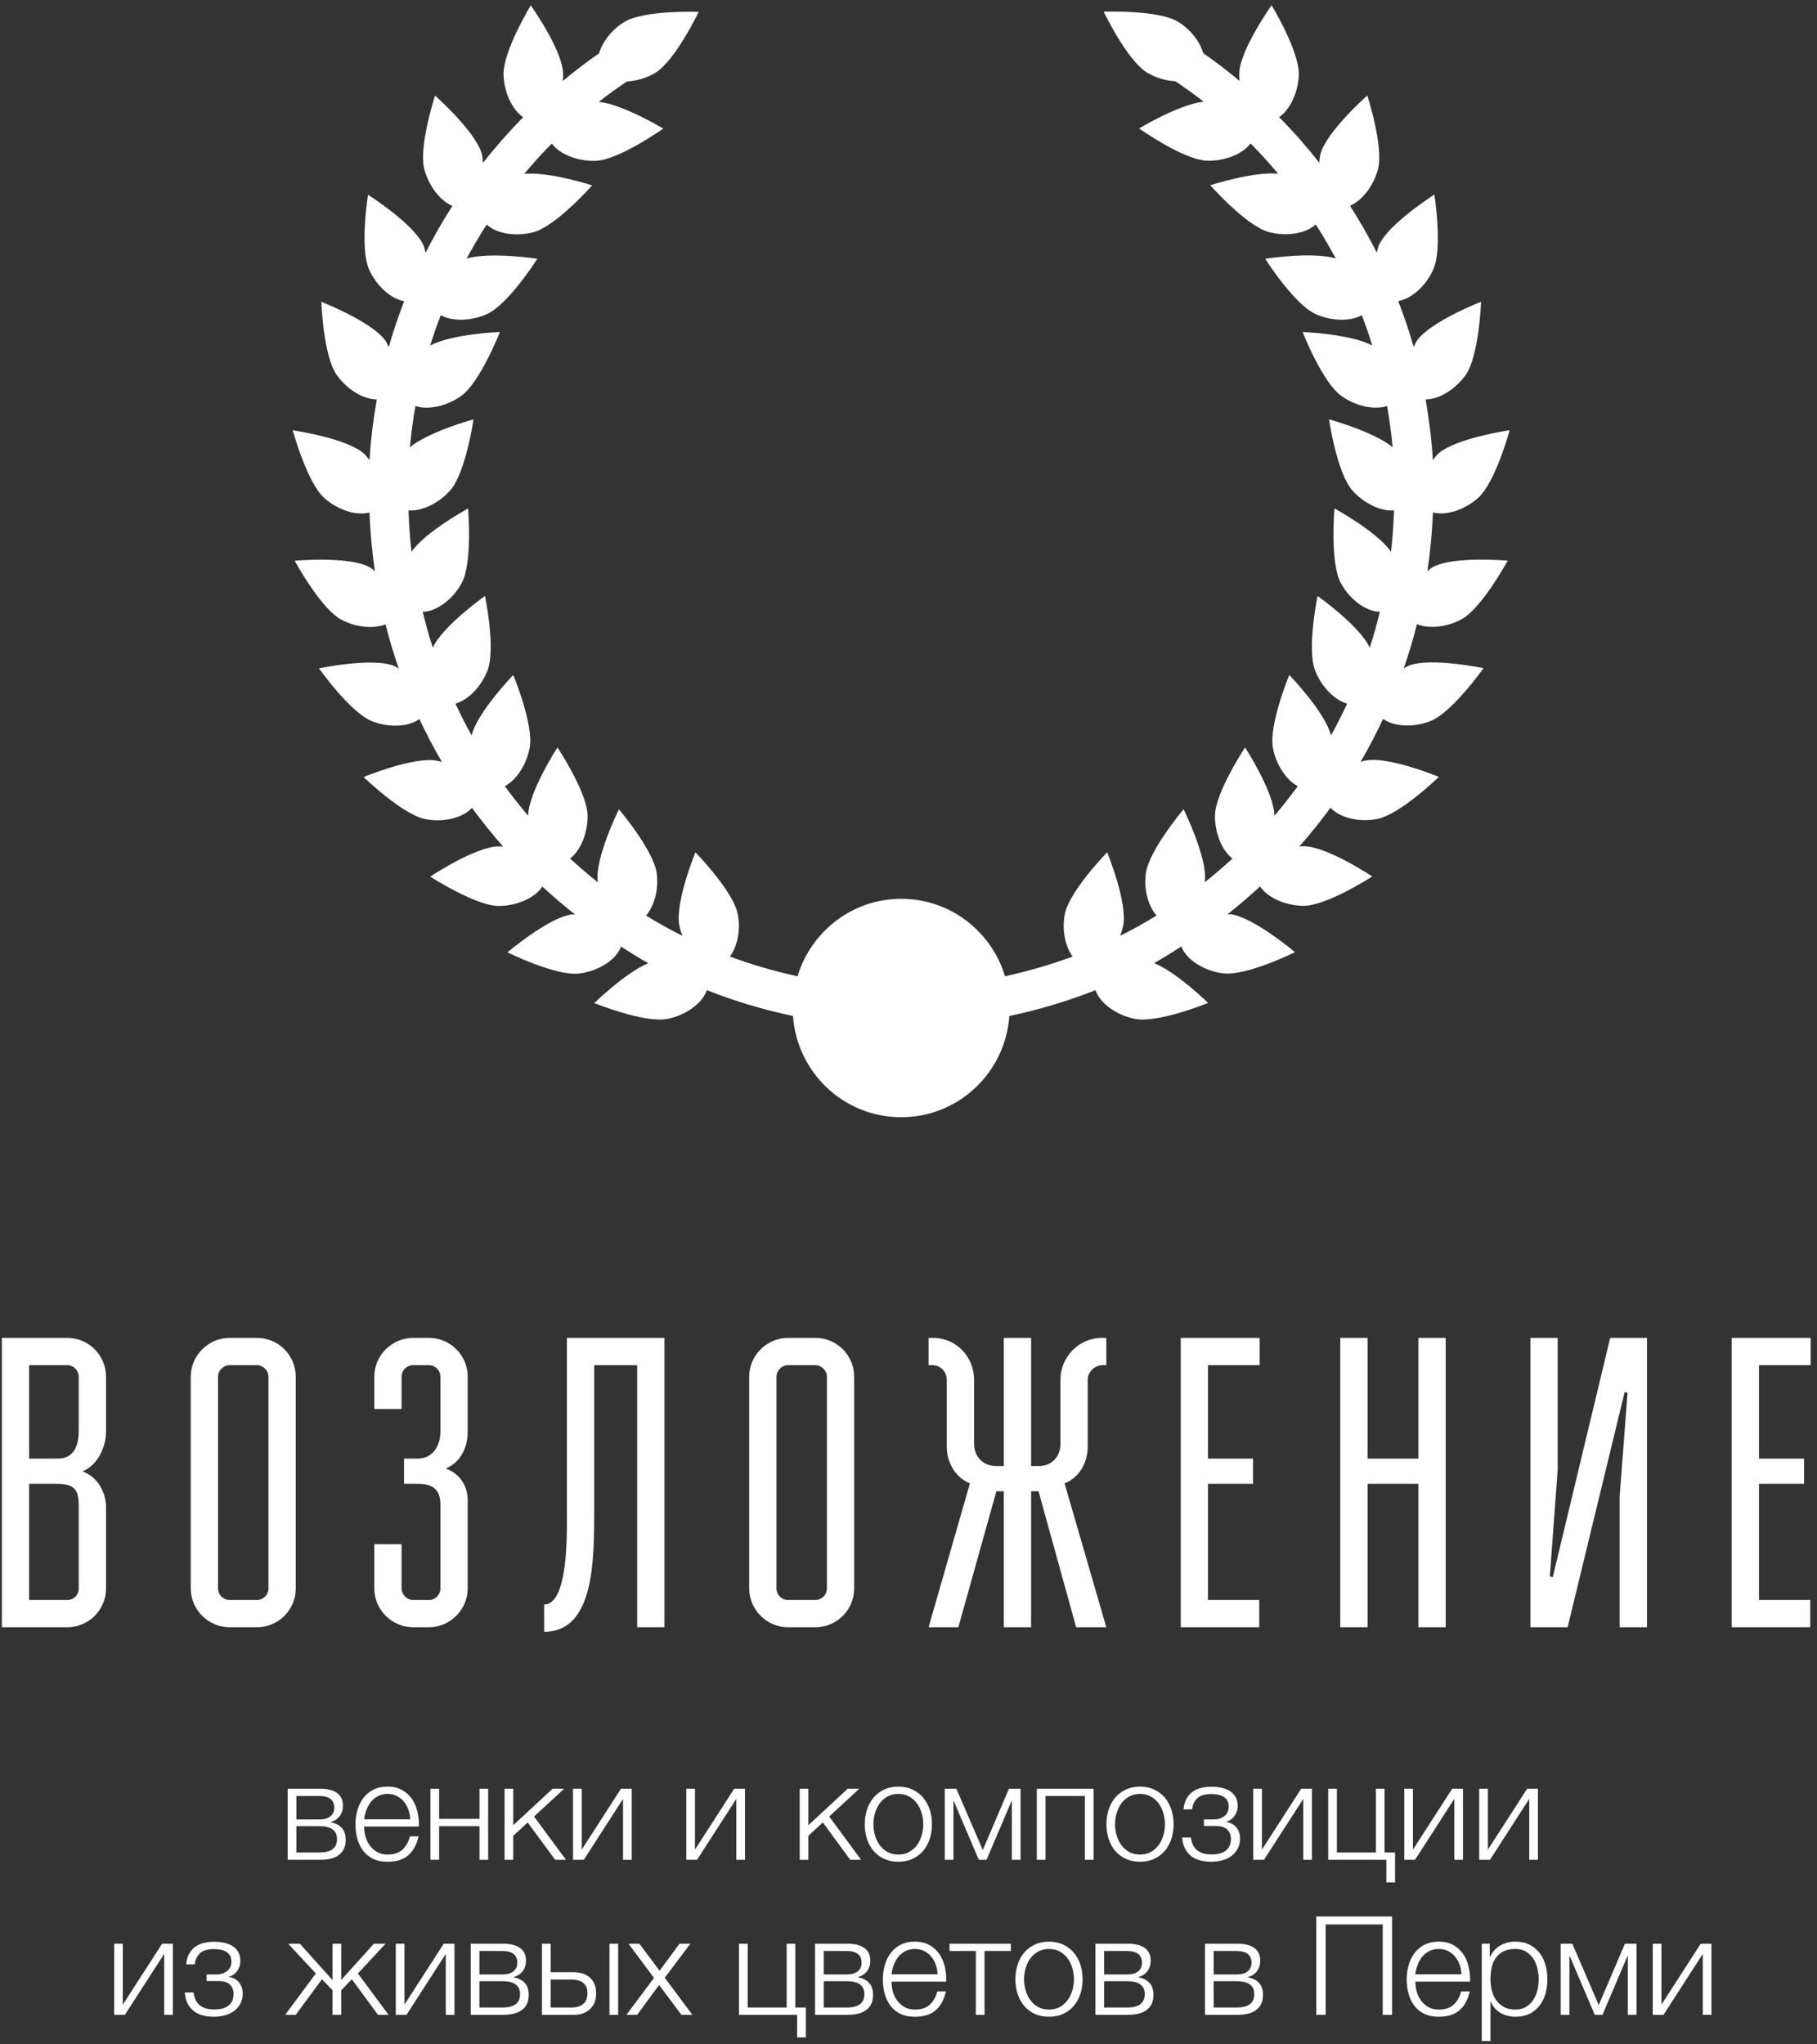 <?xml version="1.0" encoding="UTF-8"?>
<svg width="200px" height="225px" viewBox="0 0 200 225" version="1.1" xmlns="http://www.w3.org/2000/svg" xmlns:xlink="http://www.w3.org/1999/xlink">
    <rect x="0" y="0" width="200" height="225" fill="#333333" stroke="none"/>
    <!-- Generator: Sketch 52.5 (67469) - http://www.bohemiancoding.com/sketch -->
    <title>Group</title>
    <desc>Created with Sketch.</desc>
    <g id="Page-1" stroke="none" stroke-width="1" fill="none" fill-rule="evenodd">
        <g id="Group" transform="translate(0, -1)" fill="#FFFFFF">
            <g id="wreath-copy-2" transform="translate(32.227, 0)">
                <path d="M128.616,69.175 C130.883,67.959 133.726,62.705 133.726,62.705 C133.726,62.705 127.779,62.18 125.512,63.399 C125.289,63.521 125.108,63.702 124.898,63.845 C125.205,61.73 125.411,59.58 125.495,57.397 C126.917,57.78 128.965,57.136 130.45,55.82 C132.381,54.112 133.941,48.35 133.941,48.35 C133.941,48.35 128.036,49.208 126.105,50.916 C125.865,51.126 125.701,51.391 125.491,51.631 C125.356,49.368 125.07,47.147 124.692,44.96 C126.147,44.968 127.956,43.87 129.095,42.276 C130.584,40.177 130.795,34.213 130.795,34.213 C130.795,34.213 125.234,36.383 123.745,38.482 C123.59,38.701 123.506,38.953 123.375,39.189 C122.891,37.468 122.315,35.786 121.676,34.133 C123.131,33.893 124.734,32.467 125.537,30.655 C126.597,28.307 125.655,22.415 125.655,22.415 C125.655,22.415 120.616,25.62 119.564,27.967 C119.442,28.232 119.4,28.518 119.316,28.795 C118.42,27.025 117.432,25.304 116.368,23.643 C117.688,23.092 118.946,21.485 119.438,19.664 C120.12,17.178 118.273,11.508 118.273,11.508 C118.273,11.508 113.798,15.458 113.12,17.943 C113.032,18.259 113.032,18.587 112.994,18.911 C111.61,17.157 110.138,15.479 108.569,13.893 C109.768,13.081 110.664,11.18 110.736,9.254 C110.828,6.684 107.741,1.577 107.741,1.577 C107.741,1.577 104.283,6.448 104.182,9.018 C104.174,9.312 104.182,9.611 104.216,9.901 C102.925,8.833 101.596,7.811 100.216,6.852 C99.842,5.582 98.824,4.231 97.423,3.386 C95.223,2.061 89.259,2.288 89.259,2.288 C89.259,2.288 91.833,7.668 94.041,8.997 C95.017,9.586 96.128,9.88 97.162,9.948 C98.214,10.663 99.257,11.403 100.254,12.189 C97.57,12.475 93.158,15.134 93.158,15.134 C93.158,15.134 98.02,18.587 100.595,18.684 C102.567,18.755 104.561,17.965 105.423,16.783 C106.483,17.847 107.484,18.97 108.46,20.118 C105.751,19.849 100.99,21.388 100.99,21.388 C100.99,21.388 104.935,25.859 107.425,26.537 C109.364,27.062 111.505,26.713 112.595,25.708 C113.385,26.924 114.113,28.169 114.799,29.447 C112.233,28.665 107.034,29.481 107.034,29.481 C107.034,29.481 110.235,34.516 112.582,35.567 C114.332,36.354 116.41,36.392 117.667,35.689 C118.092,36.787 118.475,37.906 118.828,39.037 C116.485,37.746 111.152,37.54 111.152,37.54 C111.152,37.54 113.331,43.096 115.43,44.585 C117.011,45.708 119.072,46.154 120.452,45.679 C120.713,47.172 120.915,48.686 121.062,50.222 C118.975,48.493 114.058,47.151 114.058,47.151 C114.058,47.151 114.921,53.057 116.633,54.979 C117.899,56.409 119.77,57.296 121.213,57.174 C121.158,58.705 121.062,60.228 120.885,61.73 C119.371,59.53 114.664,56.96 114.664,56.96 C114.664,56.96 114.138,62.907 115.362,65.17 C116.342,66.996 118.147,68.308 119.657,68.333 C119.325,69.662 118.971,70.992 118.542,72.283 C117.465,69.894 112.801,66.592 112.801,66.592 C112.801,66.592 111.585,72.439 112.54,74.828 C113.23,76.59 114.677,78.058 116.056,78.441 C115.493,79.631 114.917,80.805 114.273,81.94 C113.663,79.4 109.688,75.286 109.688,75.286 C109.688,75.286 107.404,80.8 107.888,83.328 C108.233,85.171 109.356,86.861 110.622,87.526 C109.802,88.636 108.956,89.726 108.052,90.773 C108.01,88.178 104.822,83.261 104.822,83.261 C104.822,83.261 101.52,88.233 101.503,90.798 C101.495,92.708 102.285,94.618 103.434,95.492 C102.441,96.397 101.419,97.28 100.367,98.113 C100.372,98.062 100.388,98.025 100.393,97.974 C100.7,95.421 98.054,90.067 98.054,90.067 C98.054,90.067 94.201,94.618 93.89,97.167 C93.667,98.925 94.168,100.717 95.072,101.768 C93.768,102.563 92.443,103.312 91.072,103.993 C91.211,103.623 91.333,103.244 91.408,102.853 C91.9,100.325 89.642,94.803 89.642,94.803 C89.642,94.803 85.469,99.072 84.981,101.6 C84.641,103.333 85.015,105.158 85.839,106.273 C83.438,107.177 80.943,107.875 78.403,108.452 C76.91,103.53 72.384,99.922 66.979,99.922 C61.57,99.922 57.048,103.522 55.555,108.452 C53.014,107.884 50.52,107.177 48.118,106.273 C48.943,105.154 49.317,103.333 48.977,101.6 C48.489,99.068 44.316,94.803 44.316,94.803 C44.316,94.803 42.053,100.325 42.55,102.853 C42.625,103.244 42.747,103.623 42.886,103.993 C41.515,103.312 40.186,102.563 38.886,101.768 C39.782,100.717 40.287,98.925 40.068,97.167 C39.757,94.618 35.9,90.067 35.9,90.067 C35.9,90.067 33.258,95.413 33.565,97.974 C33.569,98.025 33.586,98.062 33.59,98.113 C32.535,97.28 31.517,96.401 30.524,95.492 C31.668,94.618 32.463,92.704 32.451,90.798 C32.438,88.224 29.132,83.261 29.132,83.261 C29.132,83.261 25.948,88.178 25.906,90.773 C25.006,89.726 24.156,88.632 23.336,87.526 C24.602,86.861 25.721,85.171 26.07,83.328 C26.558,80.792 24.27,75.286 24.27,75.286 C24.27,75.286 20.295,79.404 19.685,81.94 C19.045,80.8 18.465,79.631 17.906,78.441 C19.289,78.054 20.728,76.59 21.422,74.828 C22.373,72.43 21.157,66.592 21.157,66.592 C21.157,66.592 16.488,69.89 15.411,72.283 C14.982,70.983 14.629,69.662 14.301,68.333 C15.807,68.308 17.611,66.996 18.591,65.17 C19.815,62.903 19.294,56.96 19.294,56.96 C19.294,56.96 14.579,59.53 13.069,61.73 C12.892,60.232 12.795,58.71 12.74,57.174 C14.179,57.296 16.055,56.405 17.321,54.979 C19.033,53.057 19.895,47.151 19.895,47.151 C19.895,47.151 14.982,48.493 12.892,50.222 C13.031,48.691 13.237,47.172 13.502,45.679 C14.877,46.154 16.942,45.708 18.524,44.585 C20.623,43.101 22.797,37.54 22.797,37.54 C22.797,37.54 17.464,37.746 15.121,39.037 C15.474,37.902 15.861,36.787 16.286,35.689 C17.548,36.392 19.626,36.35 21.367,35.567 C23.719,34.52 26.919,29.481 26.919,29.481 C26.919,29.481 21.704,28.678 19.134,29.46 C19.824,28.181 20.556,26.932 21.342,25.721 C22.436,26.722 24.577,27.075 26.516,26.549 C29.001,25.872 32.951,21.401 32.951,21.401 C32.951,21.401 28.181,19.866 25.477,20.135 C26.448,18.987 27.449,17.864 28.509,16.799 C29.376,17.981 31.374,18.768 33.342,18.701 C35.912,18.608 40.779,15.151 40.779,15.151 C40.779,15.151 36.366,12.492 33.683,12.206 C34.684,11.42 35.723,10.684 36.779,9.969 C37.809,9.901 38.924,9.607 39.9,9.018 C42.104,7.689 44.678,2.309 44.678,2.309 C44.678,2.309 38.718,2.078 36.514,3.403 C35.113,4.244 34.095,5.598 33.717,6.864 C32.337,7.823 31.008,8.85 29.721,9.914 C29.746,9.619 29.759,9.325 29.75,9.031 C29.653,6.456 26.196,1.59 26.196,1.59 C26.196,1.59 23.1,6.692 23.197,9.266 C23.268,11.193 24.16,13.094 25.359,13.901 C23.794,15.491 22.322,17.17 20.938,18.924 C20.896,18.6 20.896,18.272 20.812,17.956 C20.135,15.47 15.66,11.521 15.66,11.521 C15.66,11.521 13.809,17.195 14.49,19.676 C14.987,21.502 16.244,23.109 17.569,23.66 C16.505,25.321 15.517,27.033 14.621,28.812 C14.536,28.535 14.494,28.249 14.377,27.984 C13.321,25.637 8.282,22.431 8.282,22.431 C8.282,22.431 7.34,28.32 8.4,30.667 C9.211,32.476 10.814,33.906 12.261,34.146 C11.626,35.794 11.05,37.477 10.562,39.197 C10.431,38.962 10.347,38.709 10.192,38.491 C8.703,36.388 3.142,34.217 3.142,34.217 C3.142,34.217 3.352,40.181 4.845,42.28 C5.981,43.87 7.794,44.972 9.249,44.964 C8.862,47.151 8.581,49.372 8.446,51.635 C8.24,51.395 8.067,51.13 7.832,50.92 C5.905,49.208 0,48.358 0,48.358 C0,48.358 1.556,54.121 3.487,55.828 C4.972,57.145 7.02,57.788 8.442,57.406 C8.526,59.589 8.724,61.734 9.039,63.854 C8.829,63.711 8.652,63.53 8.425,63.408 C6.158,62.184 0.21,62.714 0.21,62.714 C0.21,62.714 3.054,67.963 5.321,69.187 C6.944,70.058 8.9,70.239 10.208,69.713 C10.629,71.37 11.108,72.99 11.668,74.592 C11.479,74.495 11.319,74.357 11.121,74.281 C8.728,73.334 2.885,74.558 2.885,74.558 C2.885,74.558 6.322,79.433 8.719,80.376 C10.578,81.116 12.74,81.002 13.939,80.14 C14.701,81.755 15.521,83.332 16.417,84.868 C16.227,84.813 16.034,84.754 15.84,84.72 C13.312,84.237 7.798,86.521 7.798,86.521 C7.798,86.521 12.084,90.676 14.616,91.16 C16.606,91.539 18.726,91.009 19.727,89.911 C20.808,91.387 21.948,92.805 23.159,94.18 C22.995,94.172 22.835,94.147 22.671,94.151 C20.097,94.168 15.13,97.478 15.13,97.478 C15.13,97.478 20.135,100.721 22.709,100.712 C24.694,100.695 26.667,99.808 27.47,98.576 C28.631,99.644 29.822,100.67 31.062,101.642 C30.953,101.65 30.844,101.625 30.734,101.638 C28.177,101.953 23.63,105.814 23.63,105.814 C23.63,105.814 28.976,108.46 31.529,108.145 C33.645,107.884 35.622,106.63 36.131,105.183 C37.124,105.798 38.099,106.45 39.13,107.009 C36.602,108.06 33.187,111.396 33.187,111.396 C33.187,111.396 38.705,113.638 41.229,113.137 C43.269,112.742 45.107,111.404 45.574,109.974 C48.619,111.181 51.795,112.128 55.059,112.818 C55.5,119.039 60.636,123.96 66.966,123.96 C73.297,123.96 78.432,119.039 78.874,112.818 C82.138,112.128 85.314,111.181 88.363,109.974 C88.822,111.404 90.664,112.742 92.704,113.137 C95.232,113.638 100.754,111.379 100.754,111.379 C100.754,111.379 97.339,108.044 94.811,106.992 C95.842,106.428 96.817,105.793 97.81,105.167 C98.319,106.609 100.3,107.871 102.412,108.128 C104.965,108.443 110.315,105.798 110.315,105.798 C110.315,105.798 105.764,101.936 103.211,101.617 C103.106,101.608 102.992,101.633 102.883,101.625 C104.124,100.653 105.314,99.627 106.475,98.559 C107.278,99.791 109.251,100.679 111.24,100.695 C113.81,100.712 118.82,97.461 118.82,97.461 C118.82,97.461 113.852,94.151 111.278,94.134 C111.114,94.134 110.954,94.155 110.79,94.163 C112.002,92.801 113.142,91.37 114.223,89.894 C115.224,90.992 117.343,91.526 119.333,91.143 C121.865,90.664 126.151,86.504 126.151,86.504 C126.151,86.504 120.637,84.22 118.109,84.699 C117.916,84.737 117.722,84.792 117.533,84.851 C118.429,83.324 119.249,81.747 120.01,80.123 C121.205,80.985 123.367,81.095 125.23,80.359 C127.628,79.417 131.064,74.537 131.064,74.537 C131.064,74.537 125.222,73.318 122.828,74.264 C122.631,74.348 122.471,74.478 122.282,74.575 C122.841,72.981 123.316,71.349 123.741,69.696 C125.037,70.226 126.988,70.045 128.616,69.175 Z" id="Path"></path>
            </g>
            <path d="M0.205,148.246 L7.393,148.246 C9.759,148.246 11.67,150.157 11.67,152.523 L11.67,158.574 C11.67,160.121 10.851,162.214 9.077,162.942 C10.851,163.579 11.67,165.354 11.67,166.9 L11.67,175.818 C11.67,178.184 9.759,180.095 7.393,180.095 L0.205,180.095 L0.205,148.246 Z M6.347,161.532 C8.121,161.532 8.667,160.167 8.667,158.438 L8.667,152.523 C8.667,151.841 8.121,151.249 7.393,151.249 L3.208,151.249 L3.208,161.532 L6.347,161.532 Z M3.208,164.307 L3.208,177.092 L7.393,177.092 C8.121,177.092 8.667,176.546 8.667,175.818 L8.667,166.582 C8.667,164.535 7.712,164.307 6.028,164.307 L3.208,164.307 Z M29.551,152.523 C29.551,151.841 28.959,151.249 28.277,151.249 L25.274,151.249 C24.591,151.249 24,151.841 24,152.523 L24,175.818 C24,176.546 24.591,177.092 25.274,177.092 L28.277,177.092 C28.959,177.092 29.551,176.546 29.551,175.818 L29.551,152.523 Z M32.554,152.523 L32.554,175.818 C32.554,178.184 30.643,180.095 28.277,180.095 L25.274,180.095 C22.954,180.095 20.997,178.184 20.997,175.818 L20.997,152.523 C20.997,150.157 22.954,148.246 25.274,148.246 L28.277,148.246 C30.643,148.246 32.554,150.157 32.554,152.523 Z M41.198,156.072 L41.198,152.523 C41.198,150.157 43.155,148.246 45.475,148.246 L47.204,148.246 C49.57,148.246 51.481,150.157 51.481,152.523 L51.481,158.574 C51.481,160.303 50.707,161.941 49.069,162.624 C50.571,163.17 51.481,164.489 51.481,166.127 L51.481,175.818 C51.481,178.138 49.57,180.095 47.204,180.095 L45.475,180.095 C43.155,180.095 41.198,178.184 41.198,175.818 L41.198,170.95 L44.201,170.95 L44.201,175.818 C44.201,176.5 44.792,177.092 45.475,177.092 L47.204,177.092 C47.932,177.092 48.478,176.5 48.478,175.818 L48.478,166.627 C48.478,164.853 47.568,164.307 45.975,164.307 L44.474,164.307 L44.474,161.532 L45.975,161.532 C47.659,161.532 48.478,160.121 48.478,158.529 L48.478,152.523 C48.478,151.795 47.886,151.249 47.204,151.249 L45.475,151.249 C44.792,151.249 44.201,151.795 44.201,152.523 L44.201,156.072 L41.198,156.072 Z M70.135,180.095 L70.135,151.249 L65.403,151.249 L65.403,167.219 C65.403,172.77 65.403,180.595 59.898,180.595 L59.898,177.592 C62.4,177.592 62.4,170.631 62.4,168.356 L62.4,148.246 L73.137,148.246 L73.137,180.095 L70.135,180.095 Z M91.018,152.523 C91.018,151.841 90.427,151.249 89.744,151.249 L86.741,151.249 C86.059,151.249 85.467,151.841 85.467,152.523 L85.467,175.818 C85.467,176.546 86.059,177.092 86.741,177.092 L89.744,177.092 C90.427,177.092 91.018,176.546 91.018,175.818 L91.018,152.523 Z M94.021,152.523 L94.021,175.818 C94.021,178.184 92.11,180.095 89.744,180.095 L86.741,180.095 C84.421,180.095 82.464,178.184 82.464,175.818 L82.464,152.523 C82.464,150.157 84.421,148.246 86.741,148.246 L89.744,148.246 C92.11,148.246 94.021,150.157 94.021,152.523 Z M119.727,160.212 C119.727,161.941 118.817,163.625 117.179,164.262 L121.774,180.095 L118.453,180.095 L114.313,165.126 L113.494,165.126 L113.494,180.095 L110.491,180.095 L110.491,165.126 L109.672,165.126 L105.486,180.095 L102.21,180.095 L106.76,164.262 C105.122,163.579 104.212,161.941 104.212,160.212 L104.212,152.842 C104.212,152.023 103.575,151.295 102.711,151.249 L102.21,151.249 L102.21,148.246 L102.711,148.246 C105.259,148.246 107.215,150.339 107.215,152.842 L107.215,159.894 C107.215,161.304 108.216,162.351 109.627,162.351 L110.491,162.351 L110.491,148.246 L113.494,148.246 L113.494,162.351 L114.358,162.351 C115.769,162.351 116.724,161.304 116.724,159.939 L116.724,152.842 C116.724,150.339 118.772,148.246 121.274,148.246 L121.774,148.246 L121.774,151.249 L121.274,151.249 C120.455,151.295 119.727,152.023 119.727,152.842 L119.727,160.212 Z M138.654,151.249 L132.967,151.249 L132.967,161.532 L137.926,161.532 L137.926,164.307 L132.967,164.307 L132.967,177.092 L138.609,177.092 L138.609,180.095 L129.964,180.095 L129.964,148.246 L138.654,148.246 L138.654,151.249 Z M159.128,148.246 L159.128,180.095 L156.125,180.095 L156.125,164.307 L150.529,164.307 L150.529,180.095 L147.526,180.095 L147.526,148.246 L150.529,148.246 L150.529,161.532 L156.125,161.532 L156.125,148.246 L159.128,148.246 Z M179.147,154.298 L178.828,154.207 L172.55,180.095 L168.455,180.095 L168.455,148.246 L171.458,148.246 L171.458,162.715 L170.593,174.499 L170.912,174.59 L177.236,148.246 L181.285,148.246 L181.285,180.095 L178.282,180.095 L178.282,165.627 L179.147,154.298 Z M199.302,151.249 L193.615,151.249 L193.615,161.532 L198.574,161.532 L198.574,164.307 L193.615,164.307 L193.615,177.092 L199.257,177.092 L199.257,180.095 L190.612,180.095 L190.612,148.246 L199.302,148.246 L199.302,151.249 Z" id="Возложение-Copy-3"></path>
            <path d="M31.666,197.862 L35.245,197.862 C36.044,197.862 36.661,198.018 37.096,198.332 C37.53,198.645 37.748,199.105 37.748,199.712 C37.748,200.177 37.629,200.566 37.391,200.88 C37.154,201.193 36.823,201.41 36.398,201.532 L36.398,201.562 C36.914,201.653 37.318,201.855 37.611,202.169 C37.905,202.482 38.051,202.927 38.051,203.503 C38.051,204.211 37.814,204.752 37.338,205.126 C36.863,205.5 36.166,205.687 35.245,205.687 L31.666,205.687 L31.666,197.862 Z M35.139,204.883 C35.807,204.883 36.3,204.76 36.618,204.512 C36.936,204.264 37.096,203.893 37.096,203.397 C37.096,202.942 36.936,202.593 36.618,202.351 C36.3,202.108 35.807,201.987 35.139,201.987 L32.622,201.987 L32.622,204.883 L35.139,204.883 Z M35.139,201.244 C35.685,201.244 36.097,201.127 36.375,200.895 C36.653,200.662 36.792,200.349 36.792,199.955 C36.792,199.095 36.241,198.665 35.139,198.665 L32.622,198.665 L32.622,201.244 L35.139,201.244 Z M42.662,205.9 C42.035,205.9 41.499,205.791 41.054,205.573 C40.609,205.356 40.245,205.058 39.962,204.679 C39.679,204.3 39.469,203.862 39.333,203.367 C39.196,202.871 39.128,202.341 39.128,201.774 C39.128,201.259 39.196,200.753 39.333,200.258 C39.469,199.762 39.679,199.32 39.962,198.931 C40.245,198.542 40.609,198.228 41.054,197.991 C41.499,197.753 42.035,197.634 42.662,197.634 C43.288,197.634 43.824,197.761 44.269,198.013 C44.714,198.266 45.076,198.597 45.354,199.007 C45.632,199.416 45.831,199.886 45.953,200.417 C46.074,200.948 46.124,201.486 46.104,202.032 L40.083,202.032 C40.083,202.386 40.131,202.745 40.227,203.109 C40.324,203.473 40.478,203.802 40.69,204.095 C40.902,204.388 41.17,204.631 41.494,204.823 C41.817,205.015 42.207,205.111 42.662,205.111 C43.359,205.111 43.905,204.929 44.3,204.565 C44.694,204.201 44.967,203.716 45.118,203.109 L46.074,203.109 C45.872,203.999 45.5,204.686 44.959,205.172 C44.418,205.657 43.652,205.9 42.662,205.9 Z M45.149,201.228 C45.139,200.864 45.076,200.516 44.959,200.182 C44.843,199.848 44.679,199.553 44.466,199.295 C44.254,199.037 43.996,198.83 43.693,198.673 C43.39,198.516 43.046,198.438 42.662,198.438 C42.267,198.438 41.918,198.516 41.615,198.673 C41.312,198.83 41.054,199.037 40.842,199.295 C40.629,199.553 40.46,199.851 40.334,200.19 C40.207,200.528 40.124,200.875 40.083,201.228 L45.149,201.228 Z M47.378,197.862 L48.334,197.862 L48.334,201.183 L52.777,201.183 L52.777,197.862 L53.733,197.862 L53.733,205.687 L52.777,205.687 L52.777,201.987 L48.334,201.987 L48.334,205.687 L47.378,205.687 L47.378,197.862 Z M55.537,197.862 L56.493,197.862 L56.493,201.881 L60.83,197.862 L62.104,197.862 L58.783,200.925 L62.301,205.687 L61.103,205.687 L58.085,201.577 L56.493,203.048 L56.493,205.687 L55.537,205.687 L55.537,197.862 Z M63.075,197.862 L64.03,197.862 L64.03,204.565 L68.353,197.862 L69.536,197.862 L69.536,205.687 L68.58,205.687 L68.58,198.984 L64.258,205.687 L63.075,205.687 L63.075,197.862 Z M75.541,197.862 L76.497,197.862 L76.497,204.565 L80.819,197.862 L82.002,197.862 L82.002,205.687 L81.046,205.687 L81.046,198.984 L76.724,205.687 L75.541,205.687 L75.541,197.862 Z M88.023,197.862 L88.978,197.862 L88.978,201.881 L93.316,197.862 L94.59,197.862 L91.268,200.925 L94.787,205.687 L93.589,205.687 L90.571,201.577 L88.978,203.048 L88.978,205.687 L88.023,205.687 L88.023,197.862 Z M98.882,205.9 C98.285,205.9 97.757,205.791 97.297,205.573 C96.837,205.356 96.45,205.06 96.136,204.686 C95.823,204.312 95.585,203.875 95.424,203.374 C95.262,202.874 95.181,202.341 95.181,201.774 C95.181,201.218 95.262,200.688 95.424,200.182 C95.585,199.676 95.823,199.237 96.136,198.863 C96.45,198.488 96.837,198.19 97.297,197.968 C97.757,197.745 98.285,197.634 98.882,197.634 C99.478,197.634 100.006,197.745 100.466,197.968 C100.926,198.19 101.313,198.488 101.627,198.863 C101.94,199.237 102.178,199.676 102.339,200.182 C102.501,200.688 102.582,201.218 102.582,201.774 C102.582,202.341 102.501,202.874 102.339,203.374 C102.178,203.875 101.94,204.312 101.627,204.686 C101.313,205.06 100.926,205.356 100.466,205.573 C100.006,205.791 99.478,205.9 98.882,205.9 Z M98.882,205.111 C99.336,205.111 99.736,205.015 100.08,204.823 C100.423,204.631 100.709,204.378 100.936,204.064 C101.164,203.751 101.336,203.395 101.452,202.995 C101.568,202.596 101.627,202.189 101.627,201.774 C101.627,201.36 101.568,200.953 101.452,200.554 C101.336,200.154 101.164,199.798 100.936,199.484 C100.709,199.171 100.423,198.918 100.08,198.726 C99.736,198.534 99.336,198.438 98.882,198.438 C98.427,198.438 98.027,198.534 97.683,198.726 C97.34,198.918 97.054,199.171 96.827,199.484 C96.599,199.798 96.427,200.154 96.311,200.554 C96.195,200.953 96.136,201.36 96.136,201.774 C96.136,202.189 96.195,202.596 96.311,202.995 C96.427,203.395 96.599,203.751 96.827,204.064 C97.054,204.378 97.34,204.631 97.683,204.823 C98.027,205.015 98.427,205.111 98.882,205.111 Z M103.992,197.862 L105.266,197.862 L108.178,204.61 L111.06,197.862 L112.334,197.862 L112.334,205.687 L111.378,205.687 L111.378,199.242 L111.333,199.242 L108.588,205.687 L107.738,205.687 L104.993,199.242 L104.948,199.242 L104.948,205.687 L103.992,205.687 L103.992,197.862 Z M114.123,197.862 L120.372,197.862 L120.372,205.687 L119.416,205.687 L119.416,198.665 L115.079,198.665 L115.079,205.687 L114.123,205.687 L114.123,197.862 Z M125.482,205.9 C124.886,205.9 124.358,205.791 123.898,205.573 C123.438,205.356 123.051,205.06 122.737,204.686 C122.424,204.312 122.186,203.875 122.025,203.374 C121.863,202.874 121.782,202.341 121.782,201.774 C121.782,201.218 121.863,200.688 122.025,200.182 C122.186,199.676 122.424,199.237 122.737,198.863 C123.051,198.488 123.438,198.19 123.898,197.968 C124.358,197.745 124.886,197.634 125.482,197.634 C126.079,197.634 126.607,197.745 127.067,197.968 C127.527,198.19 127.914,198.488 128.227,198.863 C128.541,199.237 128.779,199.676 128.94,200.182 C129.102,200.688 129.183,201.218 129.183,201.774 C129.183,202.341 129.102,202.874 128.94,203.374 C128.779,203.875 128.541,204.312 128.227,204.686 C127.914,205.06 127.527,205.356 127.067,205.573 C126.607,205.791 126.079,205.9 125.482,205.9 Z M125.482,205.111 C125.937,205.111 126.337,205.015 126.681,204.823 C127.024,204.631 127.31,204.378 127.537,204.064 C127.765,203.751 127.937,203.395 128.053,202.995 C128.169,202.596 128.227,202.189 128.227,201.774 C128.227,201.36 128.169,200.953 128.053,200.554 C127.937,200.154 127.765,199.798 127.537,199.484 C127.31,199.171 127.024,198.918 126.681,198.726 C126.337,198.534 125.937,198.438 125.482,198.438 C125.027,198.438 124.628,198.534 124.284,198.726 C123.941,198.918 123.655,199.171 123.427,199.484 C123.2,199.798 123.028,200.154 122.912,200.554 C122.796,200.953 122.737,201.36 122.737,201.774 C122.737,202.189 122.796,202.596 122.912,202.995 C123.028,203.395 123.2,203.751 123.427,204.064 C123.655,204.378 123.941,204.631 124.284,204.823 C124.628,205.015 125.027,205.111 125.482,205.111 Z M133.354,205.9 C132.312,205.9 131.526,205.659 130.995,205.179 C130.464,204.699 130.174,204.049 130.123,203.23 L131.079,203.23 C131.119,203.513 131.19,203.771 131.291,204.004 C131.392,204.236 131.534,204.433 131.716,204.595 C131.898,204.757 132.123,204.881 132.391,204.967 C132.658,205.053 132.985,205.096 133.369,205.096 C133.803,205.096 134.157,205.045 134.43,204.944 C134.703,204.843 134.918,204.709 135.075,204.542 C135.232,204.375 135.34,204.191 135.401,203.989 C135.462,203.786 135.492,203.584 135.492,203.382 C135.492,202.988 135.363,202.654 135.105,202.381 C134.847,202.108 134.42,201.972 133.824,201.972 L132.519,201.972 L132.519,201.244 L133.596,201.244 C134.051,201.244 134.44,201.122 134.764,200.88 C135.088,200.637 135.249,200.283 135.249,199.818 C135.249,199.676 135.227,199.525 135.181,199.363 C135.136,199.201 135.042,199.052 134.9,198.916 C134.759,198.779 134.562,198.668 134.309,198.582 C134.056,198.496 133.728,198.453 133.323,198.453 C132.605,198.453 132.087,198.612 131.769,198.931 C131.45,199.249 131.266,199.651 131.215,200.136 L130.275,200.136 C130.315,199.661 130.427,199.264 130.609,198.946 C130.791,198.627 131.018,198.372 131.291,198.18 C131.564,197.988 131.877,197.852 132.231,197.771 C132.585,197.69 132.954,197.649 133.338,197.649 C133.743,197.649 134.119,197.687 134.468,197.763 C134.817,197.839 135.123,197.96 135.386,198.127 C135.649,198.294 135.856,198.511 136.008,198.779 C136.159,199.047 136.235,199.373 136.235,199.757 C136.235,199.99 136.2,200.202 136.129,200.394 C136.058,200.586 135.965,200.758 135.848,200.91 C135.732,201.062 135.598,201.188 135.446,201.289 C135.295,201.39 135.138,201.456 134.976,201.486 L134.976,201.517 C135.158,201.547 135.34,201.603 135.522,201.683 C135.704,201.764 135.866,201.878 136.008,202.025 C136.149,202.171 136.265,202.353 136.356,202.571 C136.447,202.788 136.493,203.048 136.493,203.352 C136.493,203.776 136.407,204.148 136.235,204.466 C136.063,204.785 135.833,205.05 135.545,205.263 C135.257,205.475 134.923,205.634 134.544,205.74 C134.165,205.846 133.768,205.9 133.354,205.9 Z M137.949,197.862 L138.904,197.862 L138.904,204.565 L143.227,197.862 L144.409,197.862 L144.409,205.687 L143.454,205.687 L143.454,198.984 L139.132,205.687 L137.949,205.687 L137.949,197.862 Z M152.599,205.687 L146.199,205.687 L146.199,197.862 L147.155,197.862 L147.155,204.883 L151.446,204.883 L151.446,197.862 L152.402,197.862 L152.402,204.883 L153.555,204.883 L153.555,208.174 L152.599,208.174 L152.599,205.687 Z M154.571,197.862 L155.526,197.862 L155.526,204.565 L159.848,197.862 L161.031,197.862 L161.031,205.687 L160.076,205.687 L160.076,198.984 L155.754,205.687 L154.571,205.687 L154.571,197.862 Z M162.821,197.862 L163.776,197.862 L163.776,204.565 L168.099,197.862 L169.282,197.862 L169.282,205.687 L168.326,205.687 L168.326,198.984 L164.004,205.687 L162.821,205.687 L162.821,197.862 Z M12.565,214.923 L13.52,214.923 L13.52,221.627 L17.843,214.923 L19.026,214.923 L19.026,222.749 L18.07,222.749 L18.07,216.045 L13.748,222.749 L12.565,222.749 L12.565,214.923 Z M23.575,222.961 C22.534,222.961 21.748,222.721 21.217,222.241 C20.686,221.761 20.396,221.111 20.345,220.292 L21.3,220.292 C21.341,220.575 21.412,220.833 21.513,221.065 C21.614,221.298 21.755,221.495 21.937,221.657 C22.119,221.819 22.344,221.942 22.612,222.028 C22.88,222.114 23.206,222.157 23.591,222.157 C24.025,222.157 24.379,222.107 24.652,222.006 C24.925,221.905 25.14,221.771 25.297,221.604 C25.453,221.437 25.562,221.252 25.623,221.05 C25.683,220.848 25.714,220.646 25.714,220.444 C25.714,220.049 25.585,219.716 25.327,219.443 C25.069,219.17 24.642,219.033 24.045,219.033 L22.741,219.033 L22.741,218.305 L23.818,218.305 C24.273,218.305 24.662,218.184 24.986,217.941 C25.309,217.699 25.471,217.345 25.471,216.88 C25.471,216.738 25.448,216.586 25.403,216.425 C25.357,216.263 25.264,216.114 25.122,215.977 C24.981,215.841 24.784,215.73 24.531,215.644 C24.278,215.558 23.949,215.515 23.545,215.515 C22.827,215.515 22.309,215.674 21.991,215.992 C21.672,216.311 21.488,216.713 21.437,217.198 L20.497,217.198 C20.537,216.723 20.648,216.326 20.83,216.008 C21.012,215.689 21.24,215.434 21.513,215.242 C21.786,215.05 22.099,214.913 22.453,214.832 C22.807,214.751 23.176,214.711 23.56,214.711 C23.965,214.711 24.341,214.749 24.69,214.825 C25.039,214.9 25.345,215.022 25.608,215.189 C25.87,215.355 26.078,215.573 26.229,215.841 C26.381,216.109 26.457,216.435 26.457,216.819 C26.457,217.052 26.421,217.264 26.351,217.456 C26.28,217.648 26.186,217.82 26.07,217.972 C25.954,218.123 25.82,218.25 25.668,218.351 C25.517,218.452 25.36,218.518 25.198,218.548 L25.198,218.578 C25.38,218.609 25.562,218.664 25.744,218.745 C25.926,218.826 26.088,218.94 26.229,219.086 C26.371,219.233 26.487,219.415 26.578,219.632 C26.669,219.85 26.715,220.11 26.715,220.413 C26.715,220.838 26.629,221.209 26.457,221.528 C26.285,221.846 26.055,222.112 25.767,222.324 C25.479,222.536 25.145,222.696 24.766,222.802 C24.387,222.908 23.99,222.961 23.575,222.961 Z M34.768,218.199 L31.719,214.923 L33.009,214.923 L36.603,218.927 L36.603,214.923 L37.558,214.923 L37.558,218.912 L41.153,214.923 L42.442,214.923 L39.393,218.199 L42.775,222.749 L41.608,222.749 L38.726,218.836 L37.558,220.049 L37.558,222.749 L36.603,222.749 L36.603,220.049 L35.435,218.836 L32.554,222.749 L31.386,222.749 L34.768,218.199 Z M43.564,214.923 L44.519,214.923 L44.519,221.627 L48.842,214.923 L50.025,214.923 L50.025,222.749 L49.069,222.749 L49.069,216.045 L44.747,222.749 L43.564,222.749 L43.564,214.923 Z M51.814,214.923 L55.393,214.923 C56.192,214.923 56.809,215.08 57.244,215.393 C57.678,215.707 57.896,216.167 57.896,216.773 C57.896,217.239 57.777,217.628 57.539,217.941 C57.302,218.255 56.971,218.472 56.546,218.593 L56.546,218.624 C57.062,218.715 57.466,218.917 57.759,219.23 C58.052,219.544 58.199,219.989 58.199,220.565 C58.199,221.273 57.961,221.814 57.486,222.188 C57.011,222.562 56.313,222.749 55.393,222.749 L51.814,222.749 L51.814,214.923 Z M55.287,221.945 C55.955,221.945 56.447,221.821 56.766,221.573 C57.084,221.326 57.244,220.954 57.244,220.459 C57.244,220.004 57.084,219.655 56.766,219.412 C56.447,219.17 55.955,219.048 55.287,219.048 L52.77,219.048 L52.77,221.945 L55.287,221.945 Z M55.287,218.305 C55.833,218.305 56.245,218.189 56.523,217.956 C56.801,217.724 56.94,217.41 56.94,217.016 C56.94,216.157 56.389,215.727 55.287,215.727 L52.77,215.727 L52.77,218.305 L55.287,218.305 Z M59.655,214.923 L60.61,214.923 L60.61,218.063 L63.143,218.063 C63.901,218.063 64.503,218.265 64.948,218.669 C65.393,219.074 65.615,219.645 65.615,220.383 C65.615,221.121 65.393,221.7 64.948,222.119 C64.503,222.539 63.901,222.749 63.143,222.749 L59.655,222.749 L59.655,214.923 Z M62.916,221.945 C63.462,221.945 63.889,221.814 64.197,221.551 C64.506,221.288 64.66,220.899 64.66,220.383 C64.66,219.867 64.506,219.486 64.197,219.238 C63.889,218.99 63.462,218.866 62.916,218.866 L60.61,218.866 L60.61,221.945 L62.916,221.945 Z M67.086,214.923 L68.042,214.923 L68.042,222.749 L67.086,222.749 L67.086,214.923 Z M71.985,218.684 L69.179,214.923 L70.377,214.923 L72.607,217.896 L74.791,214.923 L75.989,214.923 L73.168,218.669 L76.216,222.749 L75.003,222.749 L72.546,219.458 L70.135,222.749 L68.952,222.749 L71.985,218.684 Z M87.742,222.749 L81.342,222.749 L81.342,214.923 L82.298,214.923 L82.298,221.945 L86.59,221.945 L86.59,214.923 L87.545,214.923 L87.545,221.945 L88.698,221.945 L88.698,225.236 L87.742,225.236 L87.742,222.749 Z M89.714,214.923 L93.293,214.923 C94.092,214.923 94.708,215.08 95.143,215.393 C95.578,215.707 95.795,216.167 95.795,216.773 C95.795,217.239 95.676,217.628 95.439,217.941 C95.201,218.255 94.87,218.472 94.445,218.593 L94.445,218.624 C94.961,218.715 95.366,218.917 95.659,219.23 C95.952,219.544 96.099,219.989 96.099,220.565 C96.099,221.273 95.861,221.814 95.386,222.188 C94.911,222.562 94.213,222.749 93.293,222.749 L89.714,222.749 L89.714,214.923 Z M93.187,221.945 C93.854,221.945 94.347,221.821 94.665,221.573 C94.984,221.326 95.143,220.954 95.143,220.459 C95.143,220.004 94.984,219.655 94.665,219.412 C94.347,219.17 93.854,219.048 93.187,219.048 L90.669,219.048 L90.669,221.945 L93.187,221.945 Z M93.187,218.305 C93.733,218.305 94.145,218.189 94.423,217.956 C94.701,217.724 94.84,217.41 94.84,217.016 C94.84,216.157 94.289,215.727 93.187,215.727 L90.669,215.727 L90.669,218.305 L93.187,218.305 Z M100.709,222.961 C100.082,222.961 99.546,222.852 99.101,222.635 C98.657,222.418 98.293,222.119 98.009,221.74 C97.726,221.361 97.517,220.924 97.38,220.428 C97.244,219.933 97.175,219.402 97.175,218.836 C97.175,218.32 97.244,217.815 97.38,217.319 C97.517,216.824 97.726,216.382 98.009,215.992 C98.293,215.603 98.657,215.29 99.101,215.052 C99.546,214.815 100.082,214.696 100.709,214.696 C101.336,214.696 101.872,214.822 102.317,215.075 C102.761,215.328 103.123,215.659 103.401,216.068 C103.679,216.478 103.879,216.948 104,217.479 C104.121,218.009 104.172,218.548 104.152,219.094 L98.131,219.094 C98.131,219.448 98.179,219.807 98.275,220.171 C98.371,220.535 98.525,220.863 98.737,221.156 C98.95,221.45 99.218,221.692 99.541,221.884 C99.865,222.076 100.254,222.173 100.709,222.173 C101.407,222.173 101.953,221.991 102.347,221.627 C102.741,221.263 103.014,220.777 103.166,220.171 L104.121,220.171 C103.919,221.06 103.548,221.748 103.007,222.233 C102.466,222.718 101.7,222.961 100.709,222.961 Z M103.196,218.29 C103.186,217.926 103.123,217.577 103.007,217.244 C102.89,216.91 102.726,216.614 102.514,216.356 C102.301,216.099 102.044,215.891 101.74,215.735 C101.437,215.578 101.093,215.5 100.709,215.5 C100.315,215.5 99.966,215.578 99.663,215.735 C99.359,215.891 99.101,216.099 98.889,216.356 C98.677,216.614 98.507,216.912 98.381,217.251 C98.255,217.59 98.171,217.936 98.131,218.29 L103.196,218.29 Z M107.412,215.727 L104.516,215.727 L104.516,214.923 L111.264,214.923 L111.264,215.727 L108.368,215.727 L108.368,222.749 L107.412,222.749 L107.412,215.727 Z M115.465,222.961 C114.869,222.961 114.341,222.852 113.881,222.635 C113.421,222.418 113.034,222.122 112.72,221.748 C112.407,221.374 112.169,220.936 112.008,220.436 C111.846,219.936 111.765,219.402 111.765,218.836 C111.765,218.28 111.846,217.749 112.008,217.244 C112.169,216.738 112.407,216.298 112.72,215.924 C113.034,215.55 113.421,215.252 113.881,215.029 C114.341,214.807 114.869,214.696 115.465,214.696 C116.062,214.696 116.59,214.807 117.05,215.029 C117.51,215.252 117.897,215.55 118.21,215.924 C118.524,216.298 118.761,216.738 118.923,217.244 C119.085,217.749 119.166,218.28 119.166,218.836 C119.166,219.402 119.085,219.936 118.923,220.436 C118.761,220.936 118.524,221.374 118.21,221.748 C117.897,222.122 117.51,222.418 117.05,222.635 C116.59,222.852 116.062,222.961 115.465,222.961 Z M115.465,222.173 C115.92,222.173 116.32,222.076 116.664,221.884 C117.007,221.692 117.293,221.439 117.52,221.126 C117.748,220.813 117.92,220.456 118.036,220.057 C118.152,219.658 118.21,219.251 118.21,218.836 C118.21,218.421 118.152,218.015 118.036,217.615 C117.92,217.216 117.748,216.859 117.52,216.546 C117.293,216.233 117.007,215.98 116.664,215.788 C116.32,215.596 115.92,215.5 115.465,215.5 C115.01,215.5 114.611,215.596 114.267,215.788 C113.924,215.98 113.638,216.233 113.41,216.546 C113.183,216.859 113.011,217.216 112.895,217.615 C112.779,218.015 112.72,218.421 112.72,218.836 C112.72,219.251 112.779,219.658 112.895,220.057 C113.011,220.456 113.183,220.813 113.41,221.126 C113.638,221.439 113.924,221.692 114.267,221.884 C114.611,222.076 115.01,222.173 115.465,222.173 Z M120.576,214.923 L124.155,214.923 C124.954,214.923 125.571,215.08 126.006,215.393 C126.44,215.707 126.658,216.167 126.658,216.773 C126.658,217.239 126.539,217.628 126.301,217.941 C126.064,218.255 125.733,218.472 125.308,218.593 L125.308,218.624 C125.824,218.715 126.228,218.917 126.521,219.23 C126.815,219.544 126.961,219.989 126.961,220.565 C126.961,221.273 126.724,221.814 126.248,222.188 C125.773,222.562 125.076,222.749 124.155,222.749 L120.576,222.749 L120.576,214.923 Z M124.049,221.945 C124.717,221.945 125.209,221.821 125.528,221.573 C125.846,221.326 126.006,220.954 126.006,220.459 C126.006,220.004 125.846,219.655 125.528,219.412 C125.209,219.17 124.717,219.048 124.049,219.048 L121.532,219.048 L121.532,221.945 L124.049,221.945 Z M124.049,218.305 C124.595,218.305 125.007,218.189 125.285,217.956 C125.563,217.724 125.702,217.41 125.702,217.016 C125.702,216.157 125.151,215.727 124.049,215.727 L121.532,215.727 L121.532,218.305 L124.049,218.305 Z M132.633,214.923 L136.212,214.923 C137.011,214.923 137.628,215.08 138.063,215.393 C138.497,215.707 138.715,216.167 138.715,216.773 C138.715,217.239 138.596,217.628 138.358,217.941 C138.121,218.255 137.79,218.472 137.365,218.593 L137.365,218.624 C137.881,218.715 138.285,218.917 138.578,219.23 C138.871,219.544 139.018,219.989 139.018,220.565 C139.018,221.273 138.78,221.814 138.305,222.188 C137.83,222.562 137.132,222.749 136.212,222.749 L132.633,222.749 L132.633,214.923 Z M136.106,221.945 C136.773,221.945 137.266,221.821 137.585,221.573 C137.903,221.326 138.063,220.954 138.063,220.459 C138.063,220.004 137.903,219.655 137.585,219.412 C137.266,219.17 136.773,219.048 136.106,219.048 L133.589,219.048 L133.589,221.945 L136.106,221.945 Z M136.106,218.305 C136.652,218.305 137.064,218.189 137.342,217.956 C137.62,217.724 137.759,217.41 137.759,217.016 C137.759,216.157 137.208,215.727 136.106,215.727 L133.589,215.727 L133.589,218.305 L136.106,218.305 Z M144.887,211.92 L153.228,211.92 L153.228,222.749 L152.197,222.749 L152.197,212.8 L145.918,212.8 L145.918,222.749 L144.887,222.749 L144.887,211.92 Z M158.37,222.961 C157.743,222.961 157.207,222.852 156.762,222.635 C156.317,222.418 155.953,222.119 155.67,221.74 C155.387,221.361 155.177,220.924 155.041,220.428 C154.904,219.933 154.836,219.402 154.836,218.836 C154.836,218.32 154.904,217.815 155.041,217.319 C155.177,216.824 155.387,216.382 155.67,215.992 C155.953,215.603 156.317,215.29 156.762,215.052 C157.207,214.815 157.743,214.696 158.37,214.696 C158.997,214.696 159.532,214.822 159.977,215.075 C160.422,215.328 160.784,215.659 161.062,216.068 C161.34,216.478 161.539,216.948 161.661,217.479 C161.782,218.009 161.833,218.548 161.812,219.094 L155.791,219.094 C155.791,219.448 155.839,219.807 155.936,220.171 C156.032,220.535 156.186,220.863 156.398,221.156 C156.61,221.45 156.878,221.692 157.202,221.884 C157.525,222.076 157.915,222.173 158.37,222.173 C159.067,222.173 159.613,221.991 160.008,221.627 C160.402,221.263 160.675,220.777 160.827,220.171 L161.782,220.171 C161.58,221.06 161.208,221.748 160.667,222.233 C160.126,222.718 159.361,222.961 158.37,222.961 Z M160.857,218.29 C160.847,217.926 160.784,217.577 160.667,217.244 C160.551,216.91 160.387,216.614 160.174,216.356 C159.962,216.099 159.704,215.891 159.401,215.735 C159.098,215.578 158.754,215.5 158.37,215.5 C157.975,215.5 157.627,215.578 157.323,215.735 C157.02,215.891 156.762,216.099 156.55,216.356 C156.337,216.614 156.168,216.912 156.042,217.251 C155.915,217.59 155.832,217.936 155.791,218.29 L160.857,218.29 Z M163.101,214.923 L163.981,214.923 L163.981,216.409 L164.011,216.409 C164.234,215.864 164.595,215.441 165.096,215.143 C165.596,214.845 166.165,214.696 166.802,214.696 C167.398,214.696 167.917,214.807 168.356,215.029 C168.796,215.252 169.163,215.553 169.456,215.932 C169.749,216.311 169.967,216.751 170.108,217.251 C170.25,217.752 170.32,218.28 170.32,218.836 C170.32,219.402 170.25,219.933 170.108,220.428 C169.967,220.924 169.749,221.361 169.456,221.74 C169.163,222.119 168.796,222.418 168.356,222.635 C167.917,222.852 167.398,222.961 166.802,222.961 C166.509,222.961 166.223,222.926 165.945,222.855 C165.667,222.784 165.407,222.678 165.164,222.536 C164.921,222.395 164.706,222.218 164.519,222.006 C164.332,221.793 164.188,221.546 164.087,221.263 L164.057,221.263 L164.057,225.63 L163.101,225.63 L163.101,214.923 Z M166.802,222.173 C167.257,222.173 167.646,222.074 167.97,221.877 C168.293,221.68 168.559,221.424 168.766,221.111 C168.973,220.797 169.125,220.441 169.221,220.042 C169.317,219.642 169.365,219.24 169.365,218.836 C169.365,218.432 169.317,218.03 169.221,217.63 C169.125,217.231 168.973,216.875 168.766,216.561 C168.559,216.248 168.293,215.992 167.97,215.795 C167.646,215.598 167.257,215.5 166.802,215.5 C166.266,215.5 165.824,215.591 165.475,215.773 C165.126,215.955 164.845,216.197 164.633,216.5 C164.421,216.804 164.272,217.158 164.186,217.562 C164.1,217.967 164.057,218.391 164.057,218.836 C164.057,219.24 164.105,219.642 164.201,220.042 C164.297,220.441 164.454,220.797 164.671,221.111 C164.888,221.424 165.172,221.68 165.52,221.877 C165.869,222.074 166.296,222.173 166.802,222.173 Z M171.791,214.923 L173.065,214.923 L175.977,221.672 L178.859,214.923 L180.133,214.923 L180.133,222.749 L179.177,222.749 L179.177,216.303 L179.132,216.303 L176.387,222.749 L175.537,222.749 L172.792,216.303 L172.747,216.303 L172.747,222.749 L171.791,222.749 L171.791,214.923 Z M181.922,214.923 L182.878,214.923 L182.878,221.627 L187.2,214.923 L188.383,214.923 L188.383,222.749 L187.427,222.749 L187.427,216.045 L183.105,222.749 L181.922,222.749 L181.922,214.923 Z" id="венки-и-композиции-и-copy"></path>
        </g>
    </g>
</svg>